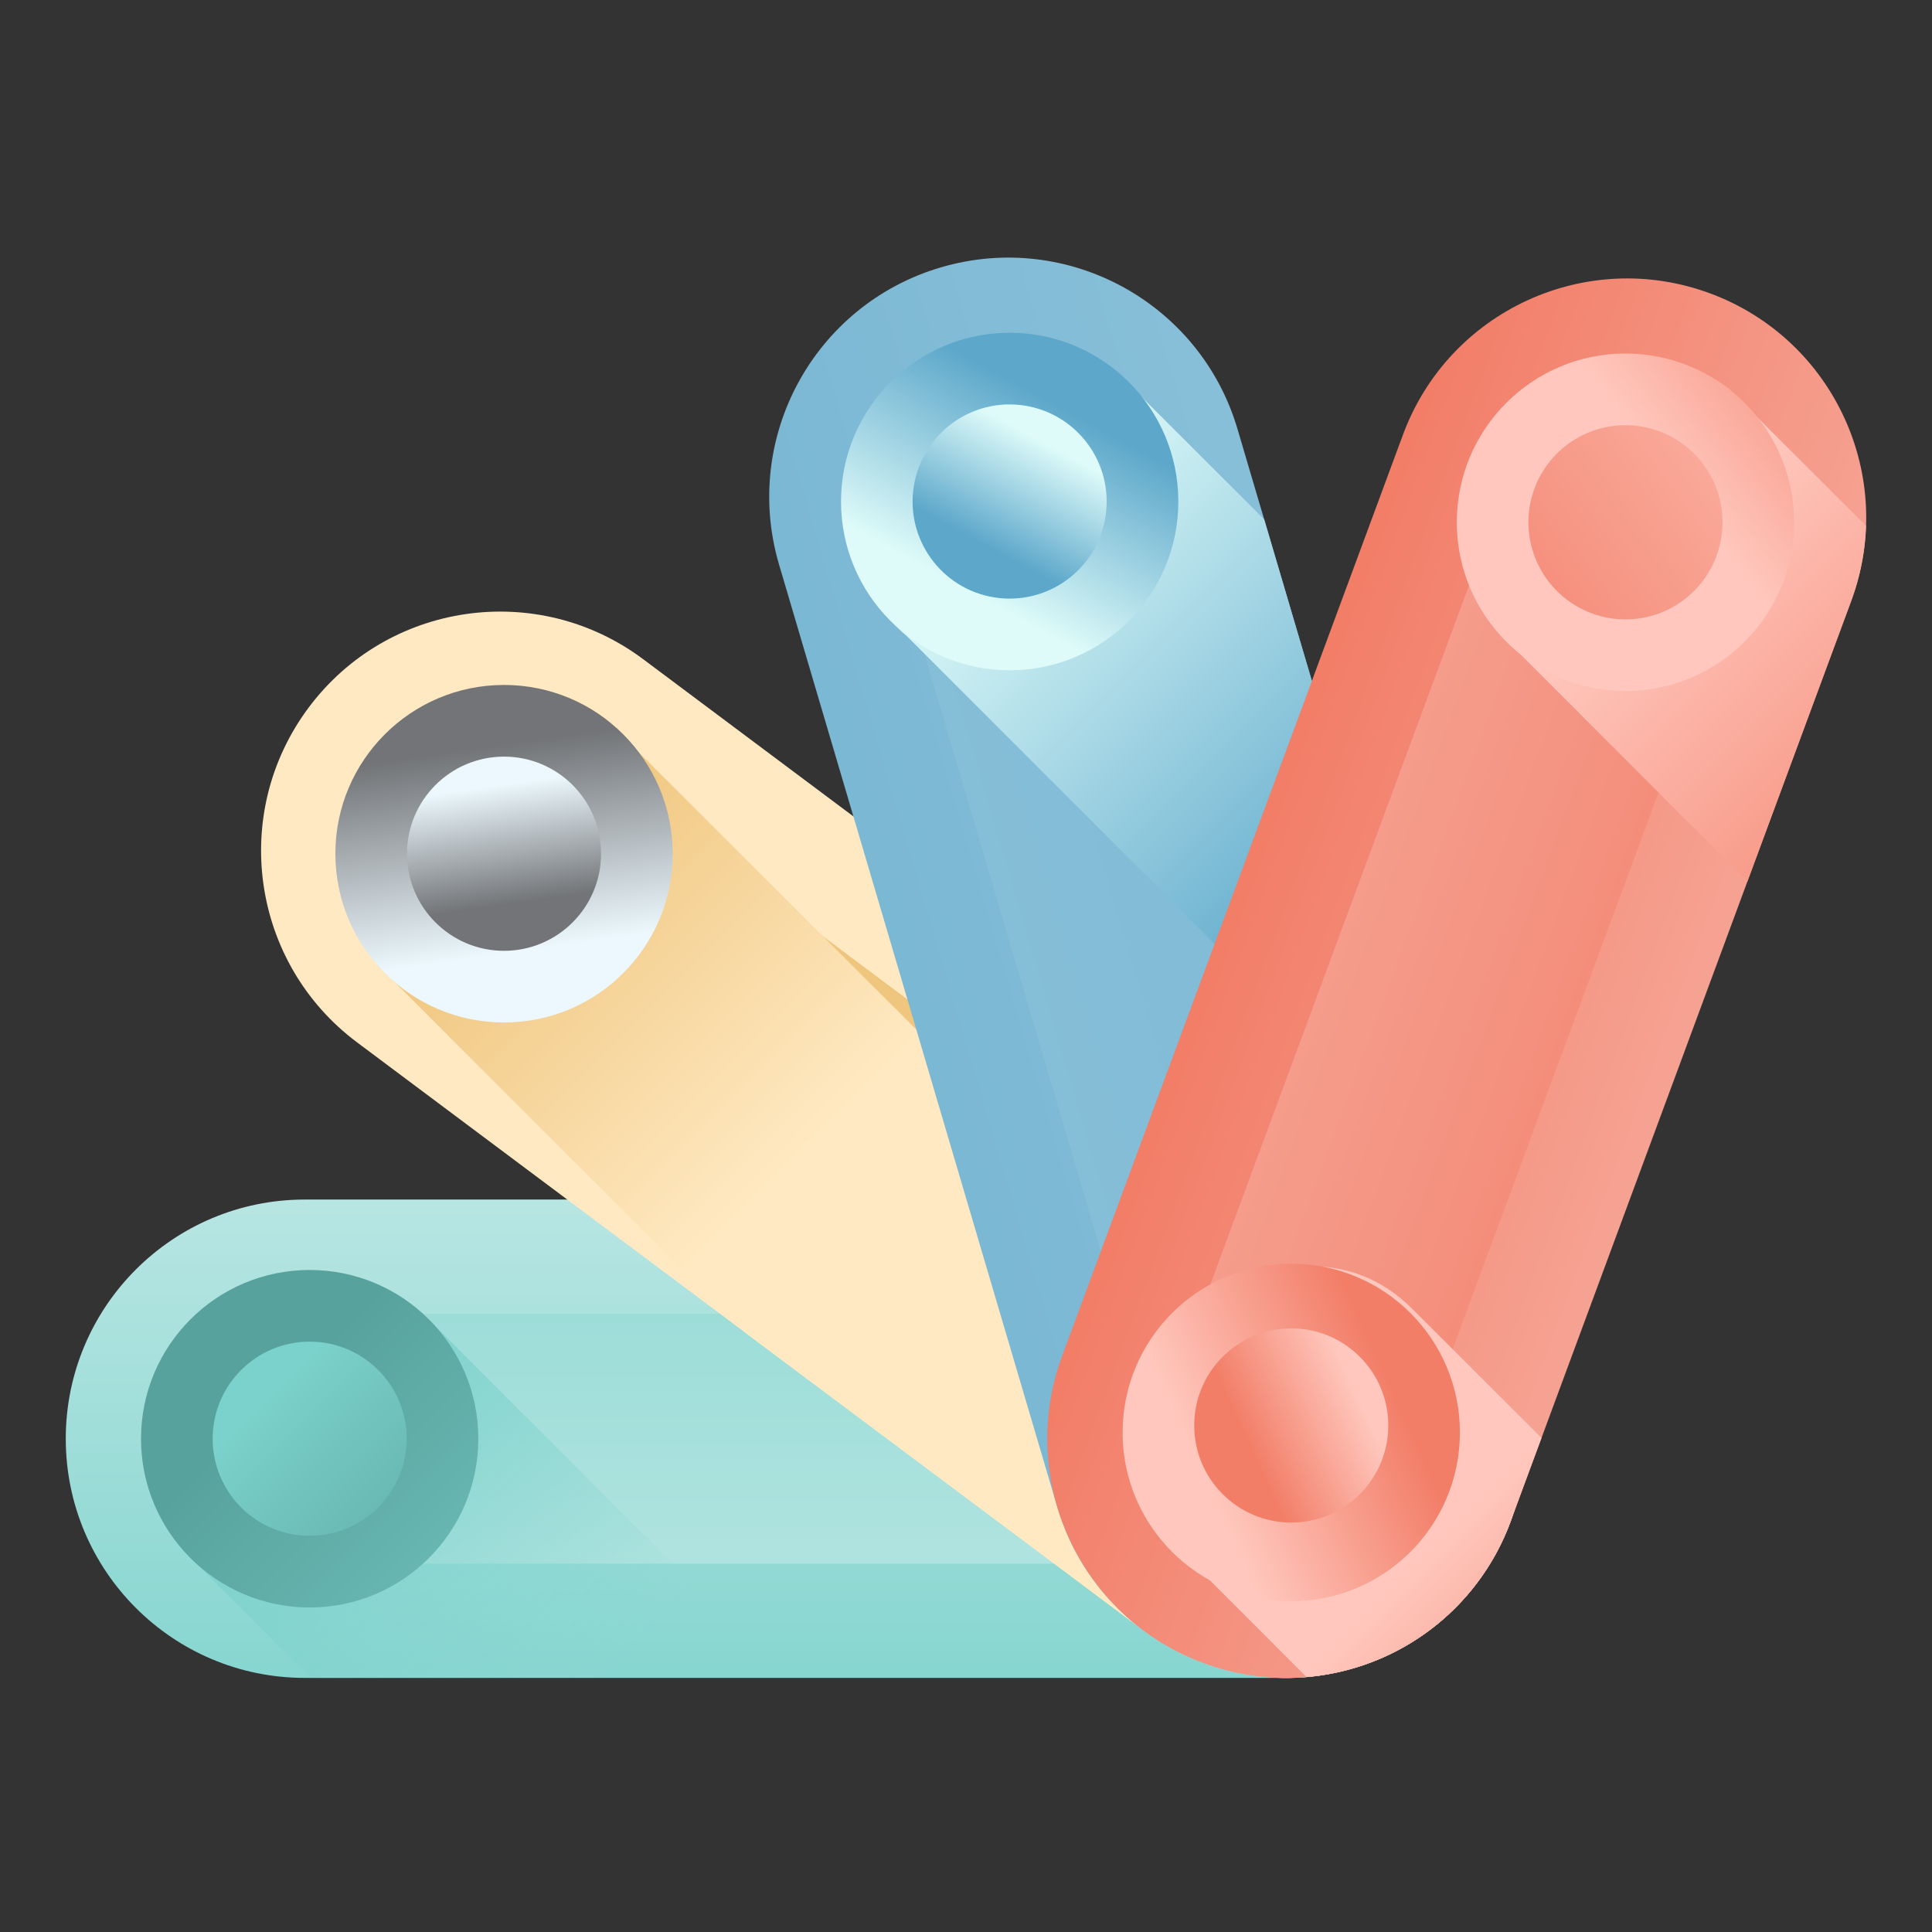 <svg width="180" height="180" viewBox="0 0 180 180" fill="none" xmlns="http://www.w3.org/2000/svg">
<rect x="0" y="0" width="180" height="180" fill="#333333" stroke="none"/>
<path d="M142.113 134.043C142.113 121.736 132.143 111.76 119.844 111.76H28.396C16.096 111.76 6.127 121.736 6.127 134.043C6.127 146.35 16.096 156.326 28.396 156.326H119.847C132.146 156.326 142.116 146.35 142.116 134.043H142.113Z" fill="url(#paint0_linear_941_1837)"/>
<path d="M131.475 134.043C131.475 127.624 126.256 122.405 119.844 122.405H28.396C21.981 122.405 16.765 127.628 16.765 134.043C16.765 140.459 21.984 145.681 28.396 145.681H119.847C126.262 145.681 131.478 140.462 131.478 134.043H131.475Z" fill="url(#paint1_linear_941_1837)"/>
<path d="M13.495 134.043C13.495 125.359 20.175 118.675 28.854 118.675C33.494 118.675 37.661 120.333 40.538 123.53L73.311 156.323H28.933L18.347 145.73C15.15 142.852 13.495 138.682 13.495 134.04V134.043Z" fill="url(#paint2_linear_941_1837)"/>
<path d="M28.851 149.766C37.529 149.766 44.564 142.727 44.564 134.043C44.564 125.36 37.529 118.32 28.851 118.32C20.173 118.32 13.138 125.36 13.138 134.043C13.138 142.727 20.173 149.766 28.851 149.766Z" fill="url(#paint3_linear_941_1837)"/>
<path d="M28.851 143.088C33.843 143.088 37.89 139.038 37.89 134.043C37.89 129.048 33.843 124.998 28.851 124.998C23.859 124.998 19.812 129.048 19.812 134.043C19.812 139.038 23.859 143.088 28.851 143.088Z" fill="url(#paint4_linear_941_1837)"/>
<path d="M137.683 147.383C145.045 137.525 143.027 123.563 133.178 116.196L59.923 61.416C50.072 54.049 36.118 56.069 28.756 65.923C21.394 75.781 23.412 89.743 33.261 97.11L106.516 151.89C116.368 159.257 130.321 157.237 137.683 147.379V147.383Z" fill="#FFE9C2"/>
<path d="M129.162 141.013C133.001 135.873 131.946 128.565 126.809 124.723L53.554 69.943C48.417 66.1 41.114 67.156 37.275 72.296C33.435 77.437 34.49 84.744 39.627 88.586L112.882 143.367C118.019 147.209 125.322 146.153 129.162 141.01V141.013Z" fill="url(#paint5_linear_941_1837)"/>
<path style="mix-blend-mode:multiply" d="M137.336 147.826L56.365 66.946C49.413 61.747 40.708 64.065 35.512 71.018C30.512 77.709 30.506 86.19 36.79 91.52L69.343 124.094L106.516 151.891C116.217 159.146 129.892 157.293 137.336 147.822V147.826Z" fill="url(#paint6_linear_941_1837)"/>
<path d="M46.959 95.261C55.637 95.261 62.672 88.222 62.672 79.538C62.672 70.855 55.637 63.815 46.959 63.815C38.281 63.815 31.246 70.855 31.246 79.538C31.246 88.222 38.281 95.261 46.959 95.261Z" fill="url(#paint7_linear_941_1837)"/>
<path d="M46.959 88.583C51.952 88.583 55.998 84.534 55.998 79.538C55.998 74.543 51.952 70.493 46.959 70.493C41.967 70.493 37.92 74.543 37.92 79.538C37.92 84.534 41.967 88.583 46.959 88.583Z" fill="url(#paint8_linear_941_1837)"/>
<path d="M126.154 155.415C137.949 151.93 144.685 139.534 141.202 127.732L115.296 39.975C111.814 28.174 99.426 21.433 87.631 24.918C75.837 28.403 69.1 40.798 72.583 52.6L98.489 140.361C101.972 152.162 114.359 158.903 126.154 155.418V155.415Z" fill="url(#paint9_linear_941_1837)"/>
<path d="M123.14 145.206C129.289 143.39 132.818 136.902 131 130.748L105.094 42.988C103.279 36.835 96.795 33.304 90.645 35.123C84.496 36.943 80.967 43.427 82.786 49.581L108.691 137.341C110.506 143.495 116.99 147.022 123.14 145.206Z" fill="url(#paint10_linear_941_1837)"/>
<path style="mix-blend-mode:multiply" d="M83.241 38.792C78.241 45.483 78.235 53.964 84.519 59.295L136.294 111.102L117.783 48.391L104.095 34.717C97.142 29.518 88.437 31.835 83.241 38.789V38.792Z" fill="url(#paint11_linear_941_1837)"/>
<path d="M94.069 62.448C102.747 62.448 109.782 55.409 109.782 46.725C109.782 38.042 102.747 31.003 94.069 31.003C85.391 31.003 78.356 38.042 78.356 46.725C78.356 55.409 85.391 62.448 94.069 62.448Z" fill="url(#paint12_linear_941_1837)"/>
<path d="M103.05 47.711C103.594 42.746 100.013 38.279 95.05 37.734C90.088 37.189 85.624 40.773 85.079 45.739C84.535 50.704 88.117 55.171 93.079 55.716C98.042 56.261 102.506 52.677 103.05 47.711Z" fill="url(#paint13_linear_941_1837)"/>
<path d="M112.112 154.939C123.644 159.211 136.455 153.32 140.727 141.78L172.481 55.967C176.75 44.427 170.862 31.609 159.33 27.334C147.797 23.059 134.987 28.954 130.715 40.493L98.961 126.306C94.692 137.846 100.579 150.664 112.112 154.939Z" fill="url(#paint14_linear_941_1837)"/>
<path d="M115.807 144.96C121.823 147.189 128.526 144.104 130.754 138.089L162.508 52.276C164.736 46.257 161.653 39.549 155.641 37.32C149.625 35.091 142.922 38.176 140.694 44.191L108.94 130.004C106.712 136.023 109.795 142.731 115.807 144.96Z" fill="url(#paint15_linear_941_1837)"/>
<path style="mix-blend-mode:multiply" d="M173.854 48.994L161.076 36.231C154.124 31.032 145.419 33.35 140.222 40.303C135.223 46.994 135.216 55.475 141.5 60.806L162.803 82.121L172.481 55.964C173.333 53.666 173.772 51.315 173.854 48.991V48.994Z" fill="url(#paint16_linear_941_1837)"/>
<path d="M151.44 64.382C160.119 64.382 167.154 57.343 167.154 48.66C167.154 39.976 160.119 32.937 151.44 32.937C142.762 32.937 135.727 39.976 135.727 48.66C135.727 57.343 142.762 64.382 151.44 64.382Z" fill="url(#paint17_linear_941_1837)"/>
<path d="M151.44 57.705C156.433 57.705 160.48 53.655 160.48 48.66C160.48 43.664 156.433 39.615 151.44 39.615C146.448 39.615 142.401 43.664 142.401 48.66C142.401 53.655 146.448 57.705 151.44 57.705Z" fill="url(#paint18_linear_941_1837)"/>
<path style="mix-blend-mode:multiply" d="M131.586 121.946C130.187 120.546 128.523 119.419 126.659 118.75C120.548 116.557 113.874 119.137 109.589 124.877C104.589 131.568 104.583 140.049 110.867 145.379L121.728 156.247C130.056 155.536 137.634 150.143 140.73 141.78L143.62 133.968L131.586 121.946Z" fill="url(#paint19_linear_941_1837)"/>
<path d="M120.302 149.182C128.981 149.182 136.016 142.143 136.016 133.46C136.016 124.776 128.981 117.737 120.302 117.737C111.624 117.737 104.589 124.776 104.589 133.46C104.589 142.143 111.624 149.182 120.302 149.182Z" fill="url(#paint20_linear_941_1837)"/>
<path d="M120.302 141.852C125.295 141.852 129.342 137.803 129.342 132.807C129.342 127.812 125.295 123.762 120.302 123.762C115.31 123.762 111.263 127.812 111.263 132.807C111.263 137.803 115.31 141.852 120.302 141.852Z" fill="url(#paint21_linear_941_1837)"/>
<defs>
<linearGradient id="paint0_linear_941_1837" x1="74.225" y1="110.872" x2="74.225" y2="155.26" gradientUnits="userSpaceOnUse">
<stop stop-color="#B8E6E3"/>
<stop offset="1" stop-color="#88D6D0"/>
</linearGradient>
<linearGradient id="paint1_linear_941_1837" x1="74.225" y1="156.814" x2="74.225" y2="96.028" gradientUnits="userSpaceOnUse">
<stop stop-color="#B8E6E3"/>
<stop offset="1" stop-color="#88D6D0"/>
</linearGradient>
<linearGradient id="paint2_linear_941_1837" x1="54.219" y1="158.168" x2="25.983" y2="129.95" gradientUnits="userSpaceOnUse">
<stop stop-color="#88D6D0" stop-opacity="0"/>
<stop offset="0.27" stop-color="#83D4CE" stop-opacity="0.27"/>
<stop offset="0.72" stop-color="#7ED2CC" stop-opacity="0.72"/>
<stop offset="1" stop-color="#7BD1CB"/>
</linearGradient>
<linearGradient id="paint3_linear_941_1837" x1="25.129" y1="130.319" x2="59.693" y2="164.858" gradientUnits="userSpaceOnUse">
<stop stop-color="#58A29D"/>
<stop offset="1" stop-color="#7BD1CB"/>
</linearGradient>
<linearGradient id="paint4_linear_941_1837" x1="45.616" y1="150.818" x2="24.9" y2="130.115" gradientUnits="userSpaceOnUse">
<stop stop-color="#58A29D"/>
<stop offset="1" stop-color="#7BD1CB"/>
</linearGradient>
<linearGradient id="paint5_linear_941_1837" x1="69.542" y1="124.945" x2="105.952" y2="76.287" gradientUnits="userSpaceOnUse">
<stop stop-color="#FFE9C2"/>
<stop offset="1" stop-color="#E3AA48"/>
</linearGradient>
<linearGradient id="paint6_linear_941_1837" x1="74.595" y1="107.637" x2="24.656" y2="57.729" gradientUnits="userSpaceOnUse">
<stop stop-color="#FFE9C2"/>
<stop offset="1" stop-color="#E3AA48"/>
</linearGradient>
<linearGradient id="paint7_linear_941_1837" x1="46.335" y1="69.431" x2="49.095" y2="88.552" gradientUnits="userSpaceOnUse">
<stop stop-color="#727477"/>
<stop offset="1" stop-color="#ECF8FD"/>
</linearGradient>
<linearGradient id="paint8_linear_941_1837" x1="45.302" y1="84.561" x2="43.712" y2="73.561" gradientUnits="userSpaceOnUse">
<stop stop-color="#727477"/>
<stop offset="1" stop-color="#ECF8FD"/>
</linearGradient>
<linearGradient id="paint9_linear_941_1837" x1="128.947" y1="83.582" x2="86.367" y2="96.138" gradientUnits="userSpaceOnUse">
<stop stop-color="#88BFD8"/>
<stop offset="1" stop-color="#7BB8D4"/>
</linearGradient>
<linearGradient id="paint10_linear_941_1837" x1="84.882" y1="96.592" x2="143.153" y2="79.408" gradientUnits="userSpaceOnUse">
<stop stop-color="#88BFD8"/>
<stop offset="1" stop-color="#7BB8D4"/>
</linearGradient>
<linearGradient id="paint11_linear_941_1837" x1="130.102" y1="82.853" x2="93.073" y2="45.847" gradientUnits="userSpaceOnUse">
<stop stop-color="#5CA7CA"/>
<stop offset="1" stop-color="#DEFBF9"/>
</linearGradient>
<linearGradient id="paint12_linear_941_1837" x1="99.467" y1="38.171" x2="90.227" y2="55.135" gradientUnits="userSpaceOnUse">
<stop stop-color="#5CA7CA"/>
<stop offset="1" stop-color="#DEFBF9"/>
</linearGradient>
<linearGradient id="paint13_linear_941_1837" x1="89.812" y1="49.794" x2="95.125" y2="40.035" gradientUnits="userSpaceOnUse">
<stop stop-color="#5CA7CA"/>
<stop offset="1" stop-color="#DEFBF9"/>
</linearGradient>
<linearGradient id="paint14_linear_941_1837" x1="157.262" y1="99.048" x2="115.628" y2="83.656" gradientUnits="userSpaceOnUse">
<stop stop-color="#F6A394"/>
<stop offset="1" stop-color="#F27E68"/>
</linearGradient>
<linearGradient id="paint15_linear_941_1837" x1="114.206" y1="83.111" x2="171.19" y2="104.177" gradientUnits="userSpaceOnUse">
<stop stop-color="#F6A394"/>
<stop offset="1" stop-color="#F27E68"/>
</linearGradient>
<linearGradient id="paint16_linear_941_1837" x1="187.906" y1="85.186" x2="154.192" y2="51.493" gradientUnits="userSpaceOnUse">
<stop stop-color="#F27E68"/>
<stop offset="0.68" stop-color="#FBAFA1"/>
<stop offset="1" stop-color="#FFC7BD"/>
</linearGradient>
<linearGradient id="paint17_linear_941_1837" x1="175.364" y1="30.56" x2="156.094" y2="45.124" gradientUnits="userSpaceOnUse">
<stop stop-color="#F27E68"/>
<stop offset="1" stop-color="#FFC7BD"/>
</linearGradient>
<linearGradient id="paint18_linear_941_1837" x1="133.11" y1="62.222" x2="177.29" y2="29.576" gradientUnits="userSpaceOnUse">
<stop stop-color="#F27E68"/>
<stop offset="1" stop-color="#FFC7BD"/>
</linearGradient>
<linearGradient id="paint19_linear_941_1837" x1="152.997" y1="165.482" x2="132.622" y2="145.12" gradientUnits="userSpaceOnUse">
<stop stop-color="#F27E68"/>
<stop offset="1" stop-color="#FFC7BD"/>
</linearGradient>
<linearGradient id="paint20_linear_941_1837" x1="129.733" y1="129.517" x2="112.187" y2="137.585" gradientUnits="userSpaceOnUse">
<stop stop-color="#F27E68"/>
<stop offset="1" stop-color="#FFC7BD"/>
</linearGradient>
<linearGradient id="paint21_linear_941_1837" x1="115.234" y1="132.106" x2="125.328" y2="127.464" gradientUnits="userSpaceOnUse">
<stop stop-color="#F27E68"/>
<stop offset="1" stop-color="#FFC7BD"/>
</linearGradient>
</defs>
</svg>
